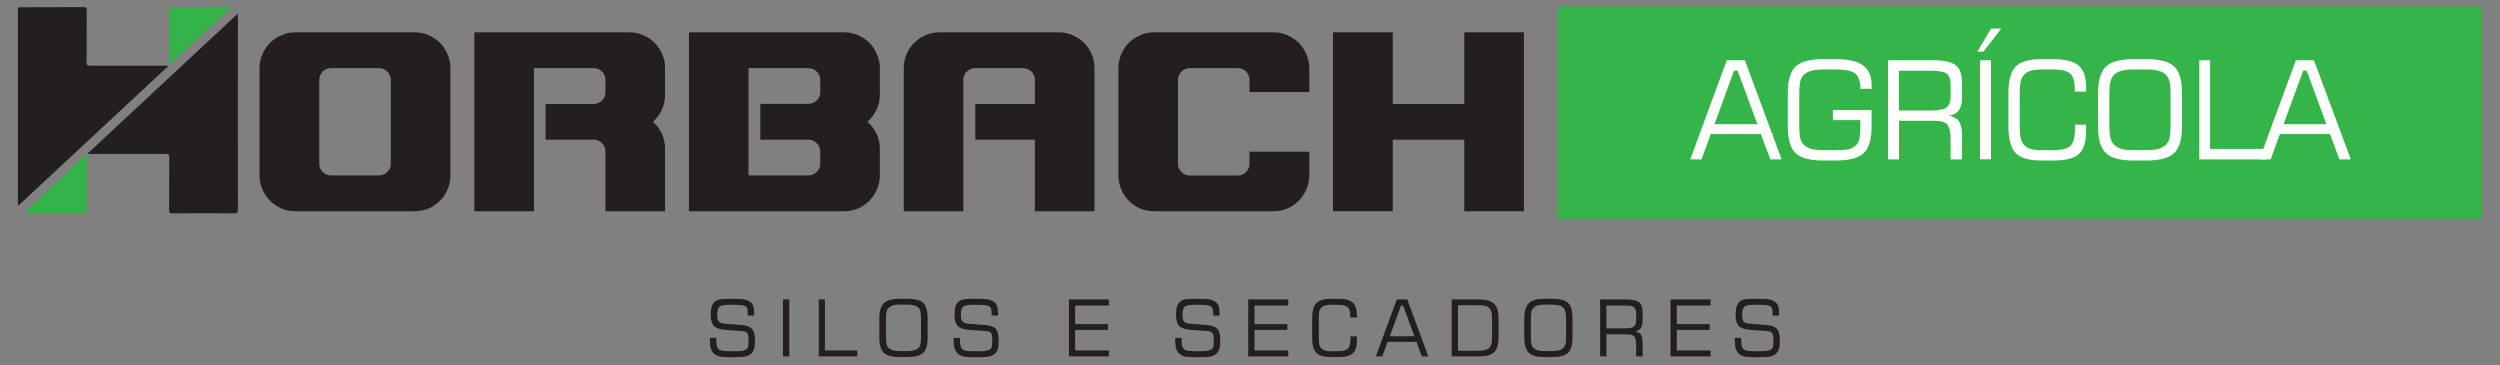 <svg version="1.2" xmlns="http://www.w3.org/2000/svg" viewBox="0 0 1548 226" width="1548" height="226">
	<rect x="0" y="0" width="1548" height="226" fill="#808080" stroke="none"/>
	<title>Logo Horbach Agrícola Horizontal</title>
	<style>
		.s0 { fill: #231f20 } 
		.s1 { fill: #34b449 } 
		.s2 { fill: #fefefe } 
	</style>
	<g id="Camada 1">
		<g id="&lt;Group&gt;">
			<g id="&lt;Group&gt;">
				<g id="&lt;Group&gt;">
					<path id="&lt;Compound Path&gt;" class="s0" d="m439.6 209.2h3.9v0.7q0 3.1 0.5 4.6 0.4 1.5 1.5 2.1 0.9 0.5 2.7 0.7 1.7 0.2 7.3 0.2 3 0 4.6-0.4 1.7-0.4 2.5-1.2 0.5-0.5 0.7-1.7 0.2-1.1 0.2-3 0-4-0.8-5-0.8-1-3.2-1.2l-10.8-0.8q-4.9-0.4-6.8-2.5-1.8-2-1.8-6.9 0-3.1 0.6-5 0.6-1.8 2-3.1 1-0.9 2.9-1.3 2-0.4 6.8-0.4h1.3q5.4 0 7.6 0.5 2.2 0.6 3.7 1.8 1 0.9 1.5 2.5 0.5 1.5 0.5 3.9 0 0.7 0 1 0 0.4 0 0.7h-4v-0.9q0-1.9-0.2-3-0.2-1-0.7-1.5-0.8-0.7-2.6-1-1.9-0.3-7.2-0.3-5.4 0-6.8 1.2-1.4 1.3-1.4 4.9 0 3.1 0.9 4.2 0.9 1.2 3.5 1.4l11.1 0.9q4.3 0.4 6.1 2.4 1.8 2 1.8 6.8 0 3.4-0.5 5.2-0.4 1.7-1.5 2.9-1.3 1.4-3.4 2-2.2 0.6-7.9 0.6h-1.8q-4.9 0-6.9-0.5-2-0.5-3.4-1.7-1.3-1.2-1.9-3.1-0.6-2-0.6-5z"/>
					<path id="&lt;Compound Path&gt;" class="s0" d="m484.8 220.7v-35.3h3.9v35.3z"/>
					<path id="&lt;Compound Path&gt;" class="s0" d="m507 220.7v-35.3h3.8v31.6h20v3.7z"/>
					<path id="&lt;Compound Path&gt;" fill-rule="evenodd" class="s0" d="m544.5 197.1q0-6.8 2.8-9.4 2.8-2.7 9.9-2.7h4.5q7.2 0 10 2.6 2.7 2.7 2.7 9.5v12q0 6.7-2.8 9.4-2.8 2.6-9.9 2.6h-4.5q-7.1 0-9.9-2.6-2.8-2.7-2.8-9.4zm16-8.5h-2.1q-3.8 0-5.3 0.4-1.5 0.4-2.6 1.4-1.1 0.9-1.5 2.4-0.4 1.5-0.4 5.3v10q0 3.7 0.4 5.2 0.4 1.5 1.5 2.4 1.1 0.9 2.6 1.3 1.5 0.4 5.3 0.4h2.1q3.8 0 5.3-0.4 1.6-0.4 2.7-1.3 1-0.9 1.4-2.4 0.4-1.4 0.4-5.2v-10.1q0-3.7-0.4-5.2-0.4-1.6-1.4-2.5-1.1-0.9-2.7-1.3-1.5-0.4-5.3-0.4z"/>
					<path id="&lt;Compound Path&gt;" class="s0" d="m590.5 209.2h3.9v0.7q0 3.1 0.5 4.6 0.5 1.5 1.6 2.1 0.8 0.5 2.6 0.7 1.8 0.2 7.3 0.2 3 0 4.7-0.4 1.7-0.4 2.5-1.2 0.4-0.5 0.6-1.7 0.2-1.1 0.2-3 0-4-0.8-5-0.8-1-3.1-1.2l-10.9-0.8q-4.8-0.4-6.7-2.5-1.9-2-1.9-6.9 0-3.1 0.6-5 0.6-1.8 2-3.1 1.1-0.9 3-1.3 1.9-0.4 6.8-0.4h1.2q5.4 0 7.7 0.5 2.2 0.6 3.7 1.8 1 0.9 1.5 2.5 0.5 1.5 0.5 3.9 0 0.7 0 1-0.1 0.4-0.1 0.7h-3.9v-0.9q0-1.9-0.2-3-0.3-1-0.8-1.5-0.7-0.7-2.6-1-1.9-0.3-7.1-0.3-5.5 0-6.9 1.2-1.4 1.3-1.4 4.9 0 3.1 0.9 4.2 1 1.2 3.6 1.4l11 0.9q4.4 0.4 6.2 2.4 1.7 2 1.7 6.8 0 3.4-0.4 5.2-0.5 1.7-1.5 2.9-1.3 1.4-3.5 2-2.1 0.6-7.9 0.6h-1.7q-4.9 0-6.9-0.5-2.1-0.5-3.4-1.7-1.3-1.2-2-3.1-0.6-2-0.6-5z"/>
					<path id="&lt;Compound Path&gt;" class="s0" d="m661.9 220.7v-35.3h24.7v3.8h-20.9v11.5h20.3v3.6h-20.3v12.7h20.9v3.7z"/>
					<path id="&lt;Compound Path&gt;" class="s0" d="m727.7 209.2h3.9v0.7q0 3.1 0.5 4.6 0.5 1.5 1.6 2.1 0.8 0.5 2.6 0.7 1.8 0.2 7.3 0.2 3 0 4.7-0.4 1.6-0.4 2.4-1.2 0.5-0.5 0.7-1.7 0.2-1.1 0.2-3 0-4-0.8-5-0.8-1-3.1-1.2l-10.9-0.8q-4.9-0.4-6.7-2.5-1.9-2-1.9-6.9 0-3.1 0.6-5 0.6-1.8 2-3.1 1.1-0.9 3-1.3 1.9-0.4 6.7-0.4h1.3q5.4 0 7.6 0.5 2.3 0.6 3.7 1.8 1.1 0.9 1.6 2.5 0.4 1.5 0.4 3.9 0 0.7 0 1 0 0.4 0 0.7h-3.9v-0.9q0-1.9-0.3-3-0.2-1-0.7-1.5-0.7-0.7-2.6-1-1.9-0.3-7.1-0.3-5.5 0-6.9 1.2-1.4 1.3-1.4 4.9 0 3.1 0.9 4.2 0.9 1.2 3.5 1.4l11.1 0.9q4.4 0.4 6.1 2.4 1.8 2 1.8 6.8 0 3.4-0.5 5.2-0.4 1.7-1.5 2.9-1.2 1.4-3.4 2-2.2 0.6-7.9 0.6h-1.8q-4.8 0-6.9-0.5-2-0.5-3.3-1.7-1.4-1.2-2-3.1-0.6-2-0.6-5z"/>
					<path id="&lt;Compound Path&gt;" class="s0" d="m772.9 220.7v-35.3h24.8v3.8h-20.9v11.5h20.3v3.6h-20.3v12.7h20.9v3.7z"/>
					<path id="&lt;Compound Path&gt;" class="s0" d="m812.5 197.1q0-6.8 2.6-9.4 2.6-2.7 9.2-2.7h4.1q6.5 0 9.1 2.3 2.7 2.3 2.7 7.8v1.5h-4.1v-1q0-4-1.6-5.4-1.6-1.5-6.4-1.5h-2.7q-3.2 0-4.7 0.4-1.4 0.4-2.4 1.3-1 0.9-1.4 2.3-0.3 1.5-0.3 5.4v10q0 3.8 0.3 5.3 0.4 1.5 1.4 2.4 1 0.9 2.4 1.3 1.3 0.4 4.7 0.4h2.7q4.9 0 6.5-1.6 1.6-1.5 1.6-5.9 0-0.6 0-1 0-0.3 0-0.7h4v2.4q0 5.8-2.6 8.1-2.5 2.3-9.2 2.3h-4.1q-6.6 0-9.2-2.6-2.6-2.7-2.6-9.4z"/>
					<path id="&lt;Compound Path&gt;" fill-rule="evenodd" class="s0" d="m851.9 220.7l13-35.3h6.5l13 35.3h-4l-3.3-9h-17.9l-3.3 9zm8.7-12.5h15.2l-7-19h-1.3z"/>
					<path id="&lt;Compound Path&gt;" fill-rule="evenodd" class="s0" d="m898.9 220.7v-35.3h17q6.6 0 9.3 2.7 2.7 2.6 2.7 9.1v11.7q0 6.5-2.7 9.2-2.7 2.6-9.3 2.6zm3.9-3.5h12.5q5.1 0 6.8-1.7 1.8-1.7 1.8-6.6v-11.4q0-5.1-1.8-6.8-1.7-1.8-6.8-1.7h-12.5z"/>
					<path id="&lt;Compound Path&gt;" fill-rule="evenodd" class="s0" d="m943.8 197.1q0.1-6.8 2.9-9.4 2.7-2.7 9.9-2.7h4.4q7.2 0 10 2.6 2.7 2.7 2.7 9.5v12q0 6.7-2.8 9.4-2.8 2.6-9.9 2.6h-4.4q-7.2 0-9.9-2.6-2.8-2.7-2.9-9.4zm16.1-8.5h-2.2q-3.7 0-5.3 0.4-1.5 0.4-2.6 1.4-1.1 0.9-1.5 2.4-0.4 1.5-0.4 5.3v10q0 3.7 0.4 5.2 0.4 1.5 1.5 2.4 1.1 0.9 2.6 1.3 1.6 0.4 5.3 0.4h2.2q3.7 0 5.2-0.4 1.6-0.4 2.7-1.3 1-0.9 1.5-2.4 0.4-1.4 0.4-5.2v-10.1q0-3.7-0.5-5.2-0.4-1.6-1.4-2.5-1.1-0.9-2.7-1.3-1.5-0.4-5.2-0.4z"/>
					<path id="&lt;Compound Path&gt;" fill-rule="evenodd" class="s0" d="m990.8 220.7v-35.3h15.9q6 0 8.2 1.8 2.2 1.8 2.2 6.3v5.3q0 2.8-1.1 4.4-1.1 1.5-3.4 2 2.5 0.5 3.5 2.1 1 1.6 1 4.9v8.5h-4v-7.3q0-3.8-1.2-5.1-1.2-1.3-4.7-1.3h-12.5v13.7zm15.1-31.5h-11.2v14.1h11.2q4.4 0 5.8-1.1 1.4-1.1 1.4-3.9v-4.1q0-2.9-1.4-4-1.3-1-5.8-1z"/>
					<path id="&lt;Compound Path&gt;" class="s0" d="m1034.4 220.7v-35.3h24.8v3.8h-20.9v11.5h20.3v3.6h-20.3v12.7h20.9v3.7z"/>
					<path id="&lt;Compound Path&gt;" class="s0" d="m1074.2 209.2h3.9v0.7q0 3.1 0.5 4.6 0.4 1.5 1.5 2.1 0.9 0.5 2.7 0.7 1.7 0.2 7.3 0.2 3 0 4.6-0.4 1.7-0.4 2.5-1.2 0.5-0.5 0.7-1.7 0.2-1.1 0.2-3 0-4-0.8-5-0.8-1-3.1-1.2l-10.9-0.8q-4.9-0.4-6.8-2.5-1.8-2-1.8-6.9 0-3.1 0.6-5 0.6-1.8 2-3.1 1-0.9 3-1.3 1.9-0.4 6.7-0.4h1.3q5.4 0 7.6 0.5 2.2 0.6 3.7 1.8 1.1 0.9 1.5 2.5 0.5 1.5 0.5 3.9 0 0.7 0 1 0 0.4 0 0.7h-4v-0.9q0-1.9-0.2-3-0.2-1-0.7-1.5-0.7-0.7-2.6-1-1.9-0.3-7.2-0.3-5.4 0-6.8 1.2-1.4 1.3-1.4 4.9 0 3.1 0.9 4.2 0.9 1.2 3.5 1.4l11.1 0.9q4.4 0.4 6.1 2.4 1.8 2 1.8 6.8 0 3.4-0.5 5.2-0.4 1.7-1.5 2.9-1.3 1.4-3.4 2-2.2 0.6-7.9 0.6h-1.8q-4.8 0-6.9-0.5-2-0.5-3.4-1.7-1.3-1.2-1.9-3.1-0.6-2-0.6-5z"/>
				</g>
			</g>
			<g id="&lt;Group&gt;">
				<path id="&lt;Path&gt;" class="s1" d="m964.5 135.7v-131.7h572.2v131.7z"/>
			</g>
			<g id="&lt;Group&gt;">
				<path id="&lt;Compound Path&gt;" fill-rule="evenodd" class="s2" d="m1046.6 98.7l22.6-61.4h11.2l22.8 61.4h-7l-5.9-15.7h-31l-5.7 15.7zm15-21.8h26.6l-12.3-33.1h-2.2z"/>
				<path id="&lt;Compound Path&gt;" class="s2" d="m1107 57.6q0-11.7 4.8-16.4 4.9-4.6 17.2-4.6h7.8q11.4 0 16.7 3.8 5.4 3.9 5.4 12v2.6h-7v-0.7q0-6.3-3.2-8.8-3.2-2.5-12.3-2.5h-5.4q-6.3 0-9 0.7-2.8 0.7-4.7 2.3-1.8 1.5-2.5 4.1-0.7 2.6-0.7 9.2v17.4q0 6.6 0.7 9.2 0.7 2.5 2.5 4.1 1.9 1.6 4.6 2.3 2.7 0.7 9.1 0.7h5.4q5.9 0 8.3-0.6 2.4-0.6 4.2-2.1 1.6-1.4 2.3-3.8 0.7-2.5 0.7-8.4v-3.7h-17v-6.3h24v10.3q0 11.8-4.9 16.4-4.8 4.6-17.2 4.6h-7.8q-12.3 0-17.2-4.6-4.8-4.6-4.8-16.4z"/>
				<path id="&lt;Compound Path&gt;" fill-rule="evenodd" class="s2" d="m1169.1 98.7v-61.4h27.7q10.3 0 14.2 3.1 3.9 3.1 3.9 10.9v9.3q0 4.8-1.9 7.6-2 2.7-6 3.4 4.4 1 6.1 3.7 1.8 2.8 1.8 8.6v14.8h-7.1v-12.7q0-6.6-2.1-8.9-2-2.3-8.1-2.3h-21.7v23.9zm26.3-54.9h-19.6v24.6h19.6q7.6 0 10-1.9 2.4-1.9 2.4-6.8v-7.2q0-5-2.3-6.8-2.3-1.9-10.1-1.9z"/>
				<path id="&lt;Compound Path&gt;" class="s2" d="m1228.1 32h-3.8l8.6-14.3h6.3zm-2.1 66.6v-61.3h6.8v61.3z"/>
				<path id="&lt;Compound Path&gt;" class="s2" d="m1243.6 57.6q0-11.8 4.5-16.4 4.5-4.6 15.9-4.6h7.2q11.3 0 15.9 4 4.6 3.9 4.6 13.4v2.7h-7v-1.7q0-6.9-2.9-9.5-2.8-2.5-11.1-2.5h-4.7q-5.6 0-8.1 0.7-2.6 0.6-4.2 2.2-1.7 1.6-2.4 4.1-0.7 2.6-0.7 9.3v17.4q0 6.7 0.7 9.3 0.7 2.5 2.4 4.1 1.6 1.6 4.1 2.2 2.4 0.7 8.2 0.7h4.7q8.5 0 11.3-2.7 2.8-2.6 2.8-10.2 0-1.2 0-1.8 0-0.6-0.1-1.1h7v4q0 10.2-4.5 14.2-4.4 4-16 4h-7.2q-11.4 0-15.9-4.6-4.5-4.6-4.5-16.4z"/>
				<path id="&lt;Compound Path&gt;" fill-rule="evenodd" class="s2" d="m1299.1 57.6q0-11.7 4.9-16.4 4.8-4.6 17.2-4.6h7.8q12.5 0 17.3 4.6 4.8 4.5 4.8 16.4v20.8q0 11.8-4.9 16.4-4.9 4.6-17.2 4.6h-7.8q-12.4 0-17.2-4.6-4.9-4.6-4.9-16.4zm27.9-14.6h-3.8q-6.5 0-9.2 0.7-2.7 0.7-4.6 2.3-1.8 1.6-2.5 4.2-0.8 2.7-0.8 9.2v17.3q0 6.5 0.8 9.1 0.7 2.6 2.5 4.2 1.9 1.6 4.6 2.3 2.7 0.7 9.2 0.7h3.8q6.4 0 9.1-0.7 2.8-0.7 4.7-2.3 1.8-1.6 2.5-4.1 0.7-2.6 0.7-9.2v-17.4q0-6.5-0.7-9.1-0.8-2.7-2.6-4.3-1.9-1.6-4.6-2.2-2.6-0.7-9.1-0.7z"/>
				<path id="&lt;Compound Path&gt;" class="s2" d="m1361.8 98.7v-61.4h6.7v54.9h34.7v6.5z"/>
				<path id="&lt;Compound Path&gt;" fill-rule="evenodd" class="s2" d="m1399 98.7l22.6-61.4h11.2l22.8 61.4h-7l-5.9-15.7h-31l-5.7 15.7zm15-21.8h26.5l-12.2-33.1h-2.2z"/>
			</g>
			<g id="&lt;Group&gt;">
				<path id="&lt;Compound Path&gt;" fill-rule="evenodd" class="s0" d="m160.7 42.2q0-4.6 1.8-8.6 1.8-4.1 4.7-7.1 3-2.9 7.1-4.7 4-1.8 8.6-1.8h73.8q4.6 0 8.7 1.8 4 1.8 7 4.7 3 3 4.7 7.1 1.8 4 1.8 8.6v66.5q0 4.5-1.8 8.6-1.7 4.1-4.7 7-3 3-7 4.8-4.1 1.7-8.7 1.7h-73.8q-4.6 0-8.6-1.7-4.1-1.8-7.1-4.8-2.9-2.9-4.7-7-1.8-4.1-1.8-8.6zm39.1 64.3q2.1 2.1 5.2 2.1h29.6q3.1 0 5.2-2.1 2.2-2.1 2.2-5.2v-51.7q0-3.1-2.2-5.3-2.1-2.1-5.2-2.1h-29.6q-3.1 0-5.2 2.1-2.1 2.2-2.1 5.3v51.7q0 3.1 2.1 5.2z"/>
				<path id="&lt;Compound Path&gt;" class="s0" d="m293.7 20h96q4.6 0 8.6 1.8 4.1 1.8 7 4.7 3 3 4.8 7.1 1.7 4 1.7 8.6v16.5q0 5.1-2 9.3-2.1 4.3-5.5 7.4 3.4 3 5.5 7.3 2 4.3 2 9.3v38.8h-36.9v-36.9q0-3.1-2.1-5.2-2.2-2.2-5.3-2.2h-29.7v-22.1h29.7q3.1 0 5.3-2.2 2.1-2.1 2.1-5.2v-7.4q0-3.1-2.1-5.3-2.2-2.1-5.3-2.1h-36.9v88.6h-36.9z"/>
				<path id="&lt;Compound Path&gt;" fill-rule="evenodd" class="s0" d="m426.6 20h96q4.6 0 8.7 1.8 4 1.8 7 4.7 2.9 3 4.7 7.1 1.8 4 1.8 8.6v16.5q0 5.1-2.1 9.3-2.1 4.3-5.5 7.4 3.4 3 5.5 7.3 2.1 4.3 2.1 9.3v16.7q0 4.5-1.8 8.6-1.8 4.1-4.7 7-3 3-7 4.8-4.1 1.7-8.7 1.7h-96zm36.9 88.6h37q3.1 0 5.2-2.1 2.2-2.1 2.2-5.2v-7.4q0-3.1-2.2-5.3-2.1-2.1-5.2-2.1h-29.7v-22.2h29.7q3.1 0 5.2-2.1 2.2-2.1 2.2-5.3v-7.3q0-3.1-2.2-5.3-2.1-2.1-5.2-2.1h-37z"/>
				<path id="&lt;Compound Path&gt;" class="s0" d="m603.9 64.4h36.9v-14.8q0-3.1-2.1-5.3-2.2-2.1-5.3-2.1h-29.5q-3.1 0-5.3 2.1-2.1 2.2-2.1 5.3v81.2h-36.9v-88.6q0-4.6 1.7-8.6 1.8-4.1 4.8-7.1 2.9-2.9 7-4.7 4-1.8 8.6-1.8h73.9q4.5 0 8.6 1.8 4.1 1.8 7 4.7 3 3 4.8 7.1 1.7 4 1.7 8.6v88.6h-36.9v-44.3h-36.9z"/>
				<path id="&lt;Compound Path&gt;" class="s0" d="m731.6 106.5q2.1 2.2 5.2 2.2h29.5q3.1 0 5.3-2.2 2.1-2.1 2.1-5.2v-7.4h37v14.8q0 4.5-1.8 8.6-1.8 4.1-4.7 7-3 3-7 4.8-4.1 1.7-8.7 1.7h-73.9q-4.5 0-8.6-1.7-4.1-1.8-7-4.8-3-2.9-4.7-7-1.8-4.1-1.8-8.6v-66.5q0-4.6 1.8-8.6 1.7-4.1 4.7-7.1 2.9-2.9 7-4.7 4.1-1.8 8.6-1.8h73.9q4.6 0 8.7 1.8 4 1.8 7 4.7 2.9 3 4.7 7.1 1.8 4 1.8 8.6v14.8h-37v-7.4q0-3.1-2.1-5.3-2.2-2.1-5.3-2.1h-29.5q-3.1 0-5.2 2.1-2.2 2.2-2.2 5.3v51.7q0 3.1 2.2 5.2z"/>
				<path id="&lt;Compound Path&gt;" class="s0" d="m906.7 86.5h-44.3v44.3h-37v-110.8h37v44.4h44.3v-44.4h36.9v110.8h-36.9z"/>
			</g>
			<g id="&lt;Group&gt;">
				<path id="&lt;Path&gt;" class="s0" d="m147.3 8.4c0 1.2 0 1.8 0 2.5 0 39.6-0.1 79.2 0 118.8 0 2-0.5 2.4-2.4 2.4q-19-0.2-38.1 0c-1.8 0-2.1-0.5-2.1-2.2 0.1-10.8 0-21.7 0.1-32.5 0-1.6-0.4-2.1-2.1-2.1-15.3 0.1-30.7 0-46.1 0-0.7 0-1.4 0-2.6 0 31.2-29.1 62.1-57.8 93.3-86.9z"/>
				<path id="&lt;Path&gt;" class="s0" d="m104.4 40.7c-31.2 29.1-62.1 57.8-92.9 86.5-0.7-0.3-0.4-0.8-0.4-1.2 0-40 0-79.9 0-119.9 0-1.3 0.3-1.7 1.6-1.6q19.7 0 39.3-0.1c1.5 0 1.7 0.6 1.7 1.9 0 10.8 0 21.7-0.1 32.5 0 1.6 0.5 1.9 2 1.9 15.5 0 30.9 0 46.3 0 0.7 0 1.3 0 2.5 0z"/>
				<g id="&lt;Group&gt;">
					<path id="&lt;Path&gt;" class="s1" d="m53.7 95.6c0 3.5 0 6.3 0 9.2q0 12.7 0 25.4c0 1.1 0 1.9-1.5 1.9-12.2-0.1-24.5-0.1-36.7-0.1-0.1 0-0.2-0.1-0.6-0.2 12.9-12 25.6-23.9 38.8-36.2z"/>
				</g>
				<g id="&lt;Group&gt;">
					<path id="&lt;Path&gt;" class="s1" d="m104.7 40.3c0-11.8 0-23.1 0-34.5 0-0.8 0.1-1.3 1.2-1.3 12.2 0 24.5 0 37.3 0-12.9 12.1-25.5 23.8-38.5 35.8z"/>
				</g>
			</g>
		</g>
	</g>
</svg>